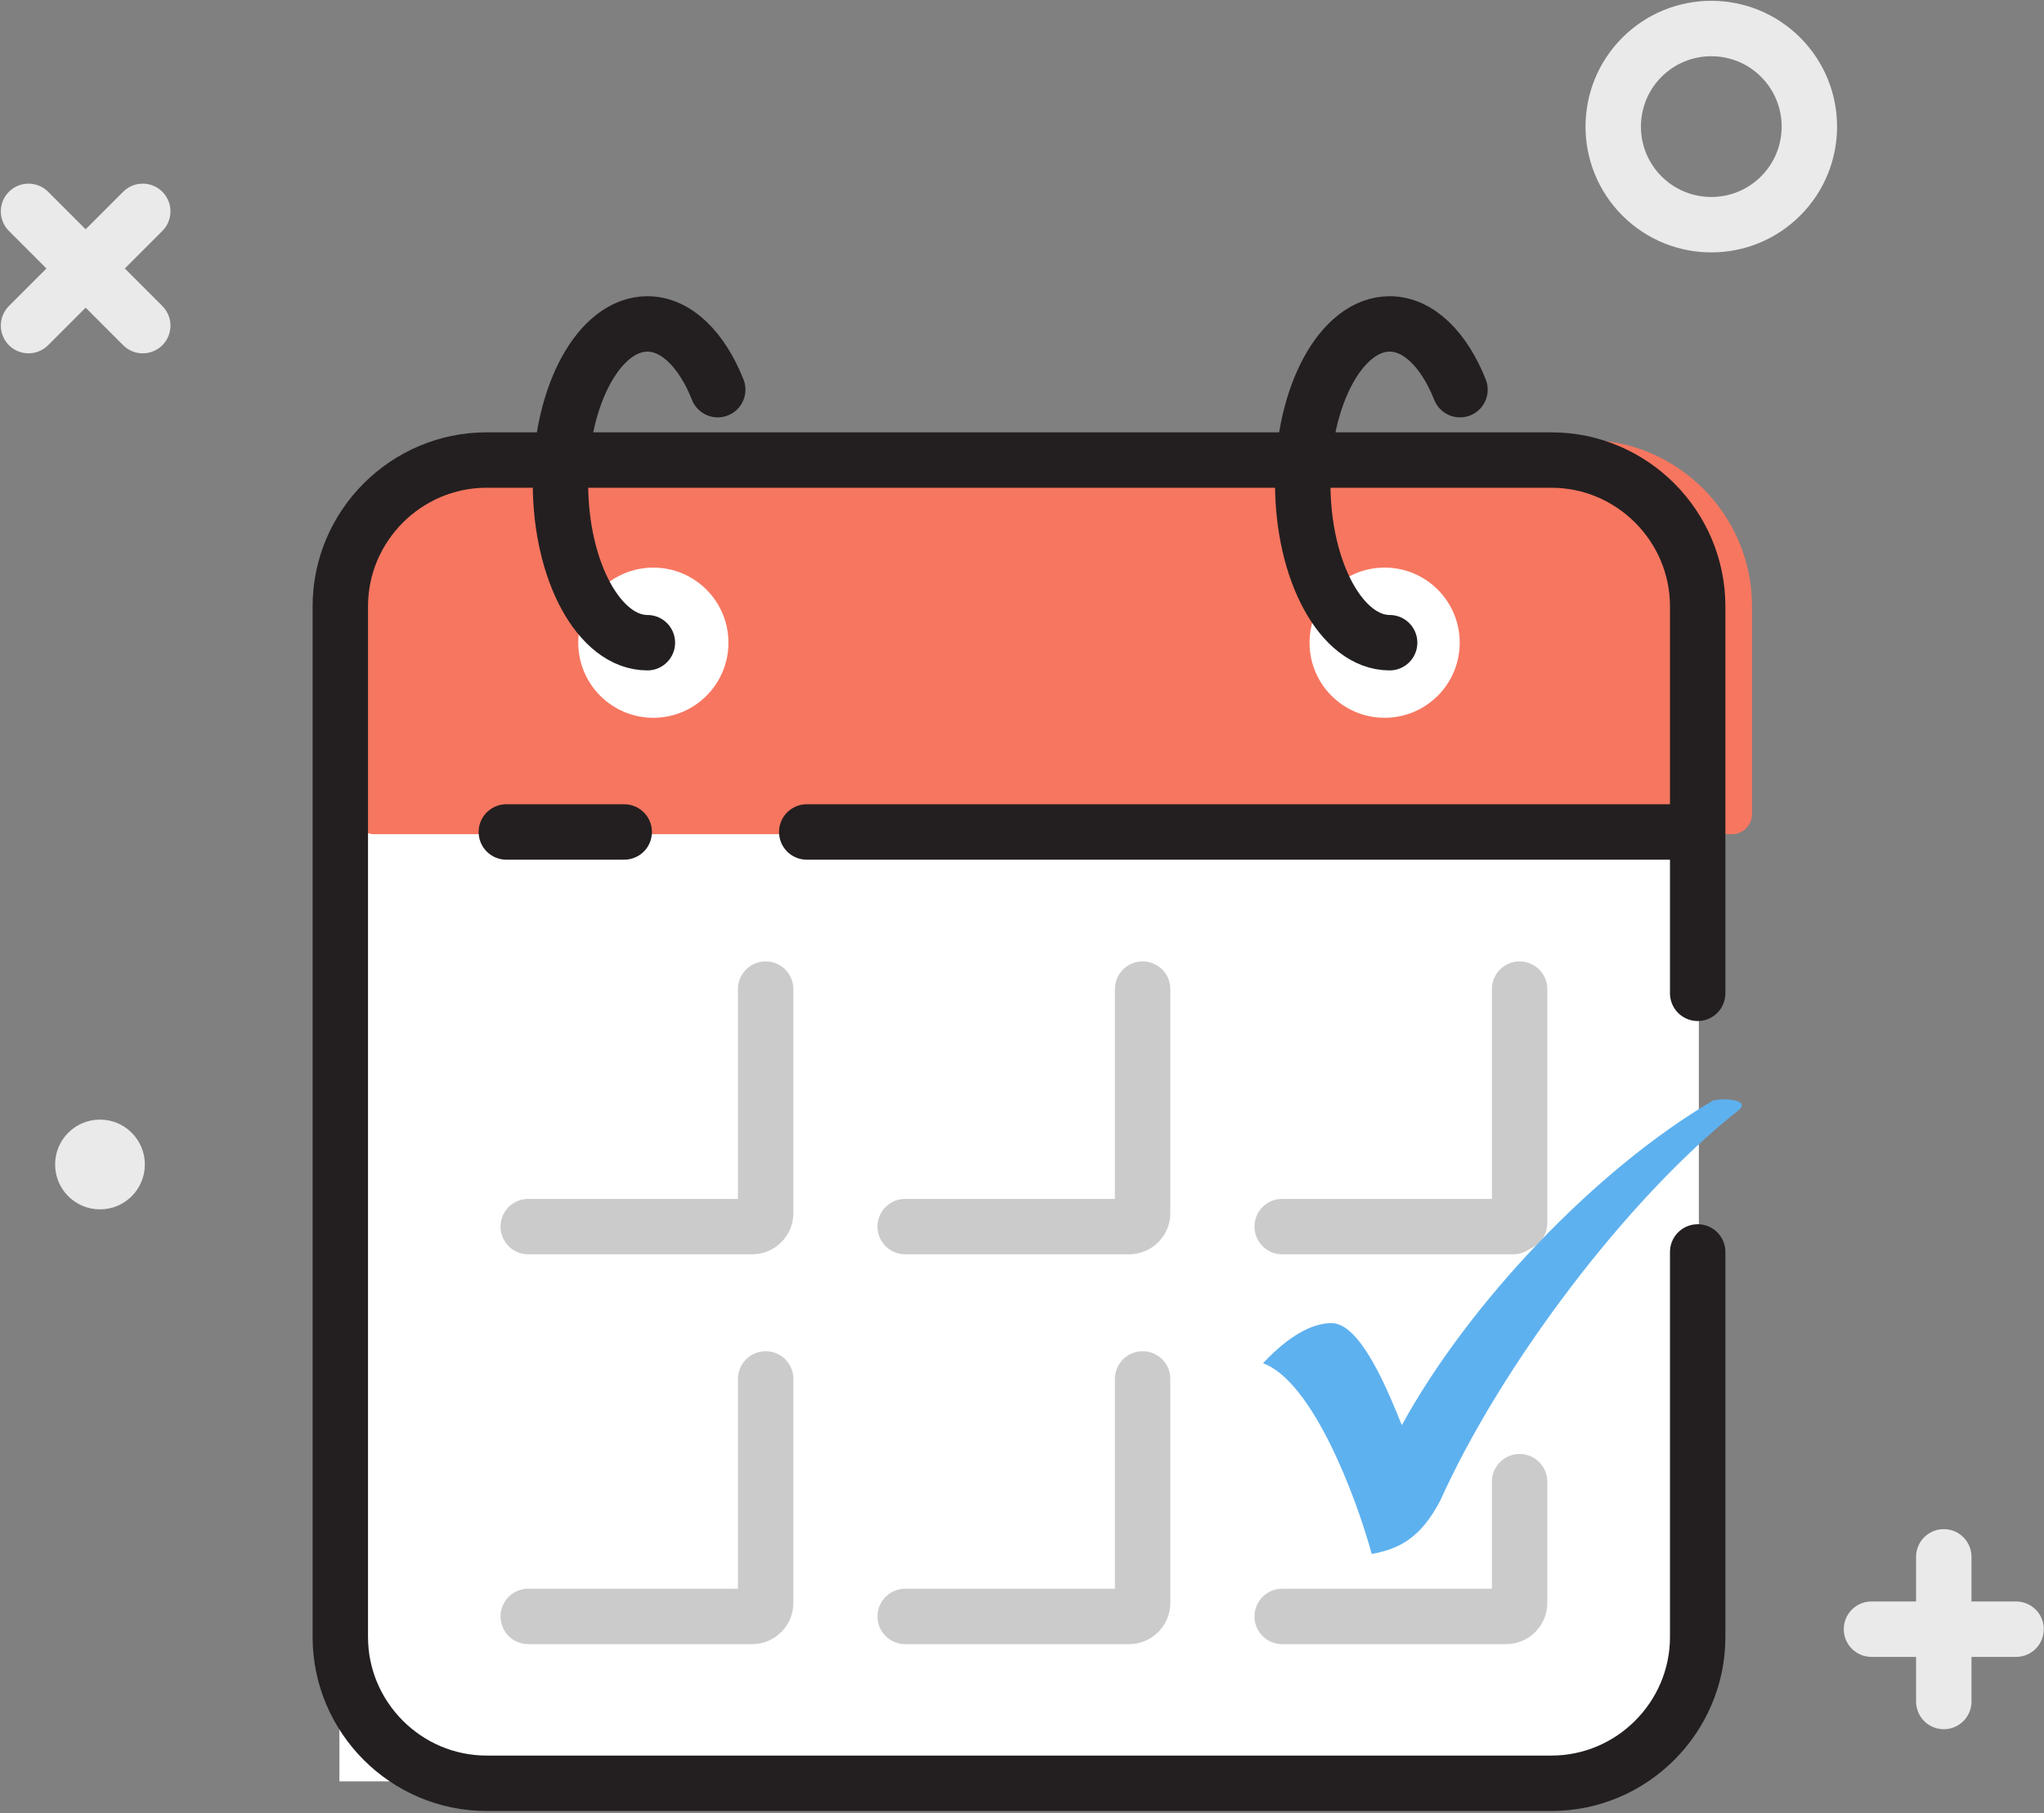 <?xml version="1.0" encoding="UTF-8"?>
<svg width="212px" height="188px" viewBox="0 0 212 188" version="1.1" xmlns="http://www.w3.org/2000/svg" xmlns:xlink="http://www.w3.org/1999/xlink">
    <rect x="0" y="0" width="212" height="188" fill="#808080" stroke="none"/>
    <!-- Generator: Sketch 57.1 (83088) - https://sketch.com -->
    <title>Group 53</title>
    <desc>Created with Sketch.</desc>
    <g id="Page-1" stroke="none" stroke-width="1" fill="none" fill-rule="evenodd">
        <g id="Artboard-Copy-17" transform="translate(-1075, -1928)">
            <g id="Group-53" transform="translate(958, 1799)">
                <rect id="Rectangle-Copy-15" x="0" y="0" width="445" height="445"></rect>
                <g id="Group-19" transform="translate(119, 131)">
                    <polygon id="Rectangle" fill="#FFFFFF" points="33.202 74.721 174.202 74.721 174.202 166.945 167.089 182.721 33.202 182.721"></polygon>
                    <g id="Group-45">
                        <path d="M168.3,18.321 C172.273,22.292 178.715,22.292 182.686,18.321 C186.657,14.348 186.657,7.908 182.686,3.935 C178.715,-0.036 172.273,-0.036 168.3,3.935 C164.329,7.908 164.329,14.348 168.3,18.321 Z" id="Stroke-1" stroke="#EAEAEA" stroke-width="5.747"></path>
                        <path d="M192.106,166.94 L207.105,166.94" id="Stroke-3" stroke="#EAEAEA" stroke-width="5.747" stroke-linecap="round"></path>
                        <path d="M199.606,159.439 L199.606,174.44" id="Stroke-5" stroke="#EAEAEA" stroke-width="5.747" stroke-linecap="round"></path>
                        <path d="M0.958,31.764 L12.806,19.916" id="Stroke-7" stroke="#EAEAEA" stroke-width="5.747" stroke-linecap="round"></path>
                        <path d="M0.958,19.917 L12.806,31.765" id="Stroke-9" stroke="#EAEAEA" stroke-width="5.747" stroke-linecap="round"></path>
                        <path d="M13.024,118.752 C13.024,121.323 10.939,123.407 8.369,123.407 C5.8,123.407 3.716,121.323 3.716,118.752 C3.716,116.181 5.8,114.099 8.369,114.099 C10.939,114.099 13.024,116.181 13.024,118.752" id="Fill-11" fill="#EAEAEA"></path>
                        <path d="M162.453,43.615 L52.009,43.615 C42.49,43.615 34.748,51.357 34.748,60.876 L34.748,82.412 C34.748,83.566 35.682,84.504 36.837,84.504 L177.624,84.504 C178.777,84.504 179.716,83.566 179.716,82.412 L179.716,60.876 C179.716,51.357 171.971,43.615 162.453,43.615" id="Fill-13" fill="#F77660"></path>
                        <path d="M174.081,127.823 L174.081,167.749 C174.081,176.093 167.256,182.92 158.91,182.92 L48.466,182.92 C40.122,182.92 33.296,176.093 33.296,167.749 L33.296,60.878 C33.296,52.532 40.122,45.706 48.466,45.706 L158.91,45.706 C167.256,45.706 174.081,52.532 174.081,60.878 L174.081,101.003" id="Stroke-15" stroke="#231F20" stroke-width="5.747" stroke-linecap="round" stroke-linejoin="round"></path>
                        <path d="M81.673,84.272 L171.785,84.272" id="Stroke-17" stroke="#231F20" stroke-width="5.747" stroke-linecap="round" stroke-linejoin="round"></path>
                        <path d="M50.516,84.272 L62.743,84.272" id="Stroke-19" stroke="#231F20" stroke-width="5.747" stroke-linecap="round" stroke-linejoin="round"></path>
                        <path d="M57.976,64.645 C57.976,68.947 61.462,72.433 65.764,72.433 C70.067,72.433 73.553,68.947 73.553,64.645 C73.553,60.344 70.067,56.858 65.764,56.858 C61.462,56.858 57.976,60.344 57.976,64.645" id="Fill-21" fill="#FFFFFF"></path>
                        <path d="M133.824,64.645 C133.824,68.947 137.31,72.433 141.611,72.433 C145.913,72.433 149.399,68.947 149.399,64.645 C149.399,60.344 145.913,56.858 141.611,56.858 C137.31,56.858 133.824,60.344 133.824,64.645" id="Fill-23" fill="#FFFFFF"></path>
                        <path d="M77.412,100.567 L77.412,123.799 C77.412,124.565 76.786,125.194 76.017,125.194 L52.787,125.194" id="Stroke-25" stroke="#CBCBCB" stroke-width="5.747" stroke-linecap="round" stroke-linejoin="round"></path>
                        <path d="M116.511,100.567 L116.511,123.799 C116.511,124.565 115.884,125.194 115.116,125.194 L91.886,125.194" id="Stroke-27" stroke="#CBCBCB" stroke-width="5.747" stroke-linecap="round" stroke-linejoin="round"></path>
                        <path d="M154.953,125.194 L130.984,125.194" id="Stroke-29" stroke="#CBCBCB" stroke-width="5.747" stroke-linecap="round" stroke-linejoin="round"></path>
                        <path d="M155.61,100.567 L155.61,124.824" id="Stroke-31" stroke="#CBCBCB" stroke-width="5.747" stroke-linecap="round" stroke-linejoin="round"></path>
                        <path d="M77.412,140.99 L77.412,164.224 C77.412,164.989 76.786,165.617 76.017,165.617 L52.787,165.617" id="Stroke-33" stroke="#CBCBCB" stroke-width="5.747" stroke-linecap="round" stroke-linejoin="round"></path>
                        <path d="M116.511,140.99 L116.511,164.224 C116.511,164.989 115.884,165.617 115.116,165.617 L91.886,165.617" id="Stroke-35" stroke="#CBCBCB" stroke-width="5.747" stroke-linecap="round" stroke-linejoin="round"></path>
                        <path d="M155.61,151.644 L155.61,164.224 C155.61,164.99 154.983,165.618 154.215,165.618 L130.985,165.618" id="Stroke-37" stroke="#CBCBCB" stroke-width="5.747" stroke-linecap="round" stroke-linejoin="round"></path>
                        <path d="M175.667,112.126 C177.054,111.779 179.657,112.126 178.268,113.168 C166.645,122.363 153.634,139.71 147.388,153.59 C145.305,157.581 143.051,158.619 140.273,159.142 C138.714,153.416 134.203,141.273 128.998,139.363 C131.601,136.59 134.03,135.201 136.113,135.201 C139.233,135.201 142.185,142.833 143.397,145.783 C150.336,133.119 163.522,119.239 175.667,112.126" id="Fill-39" fill="#5EB1EF"></path>
                        <path d="M65.146,64.645 C60.166,64.645 56.13,57.247 56.13,48.117 C56.13,38.99 60.166,31.59 65.146,31.59 C68.144,31.59 70.801,34.275 72.442,38.407" id="Stroke-41" stroke="#231F20" stroke-width="5.747" stroke-linecap="round" stroke-linejoin="round"></path>
                        <path d="M142.131,64.645 C137.151,64.645 133.117,57.247 133.117,48.117 C133.117,38.99 137.151,31.59 142.131,31.59 C145.129,31.59 147.788,34.275 149.428,38.407" id="Stroke-43" stroke="#231F20" stroke-width="5.747" stroke-linecap="round" stroke-linejoin="round"></path>
                    </g>
                </g>
            </g>
        </g>
    </g>
</svg>